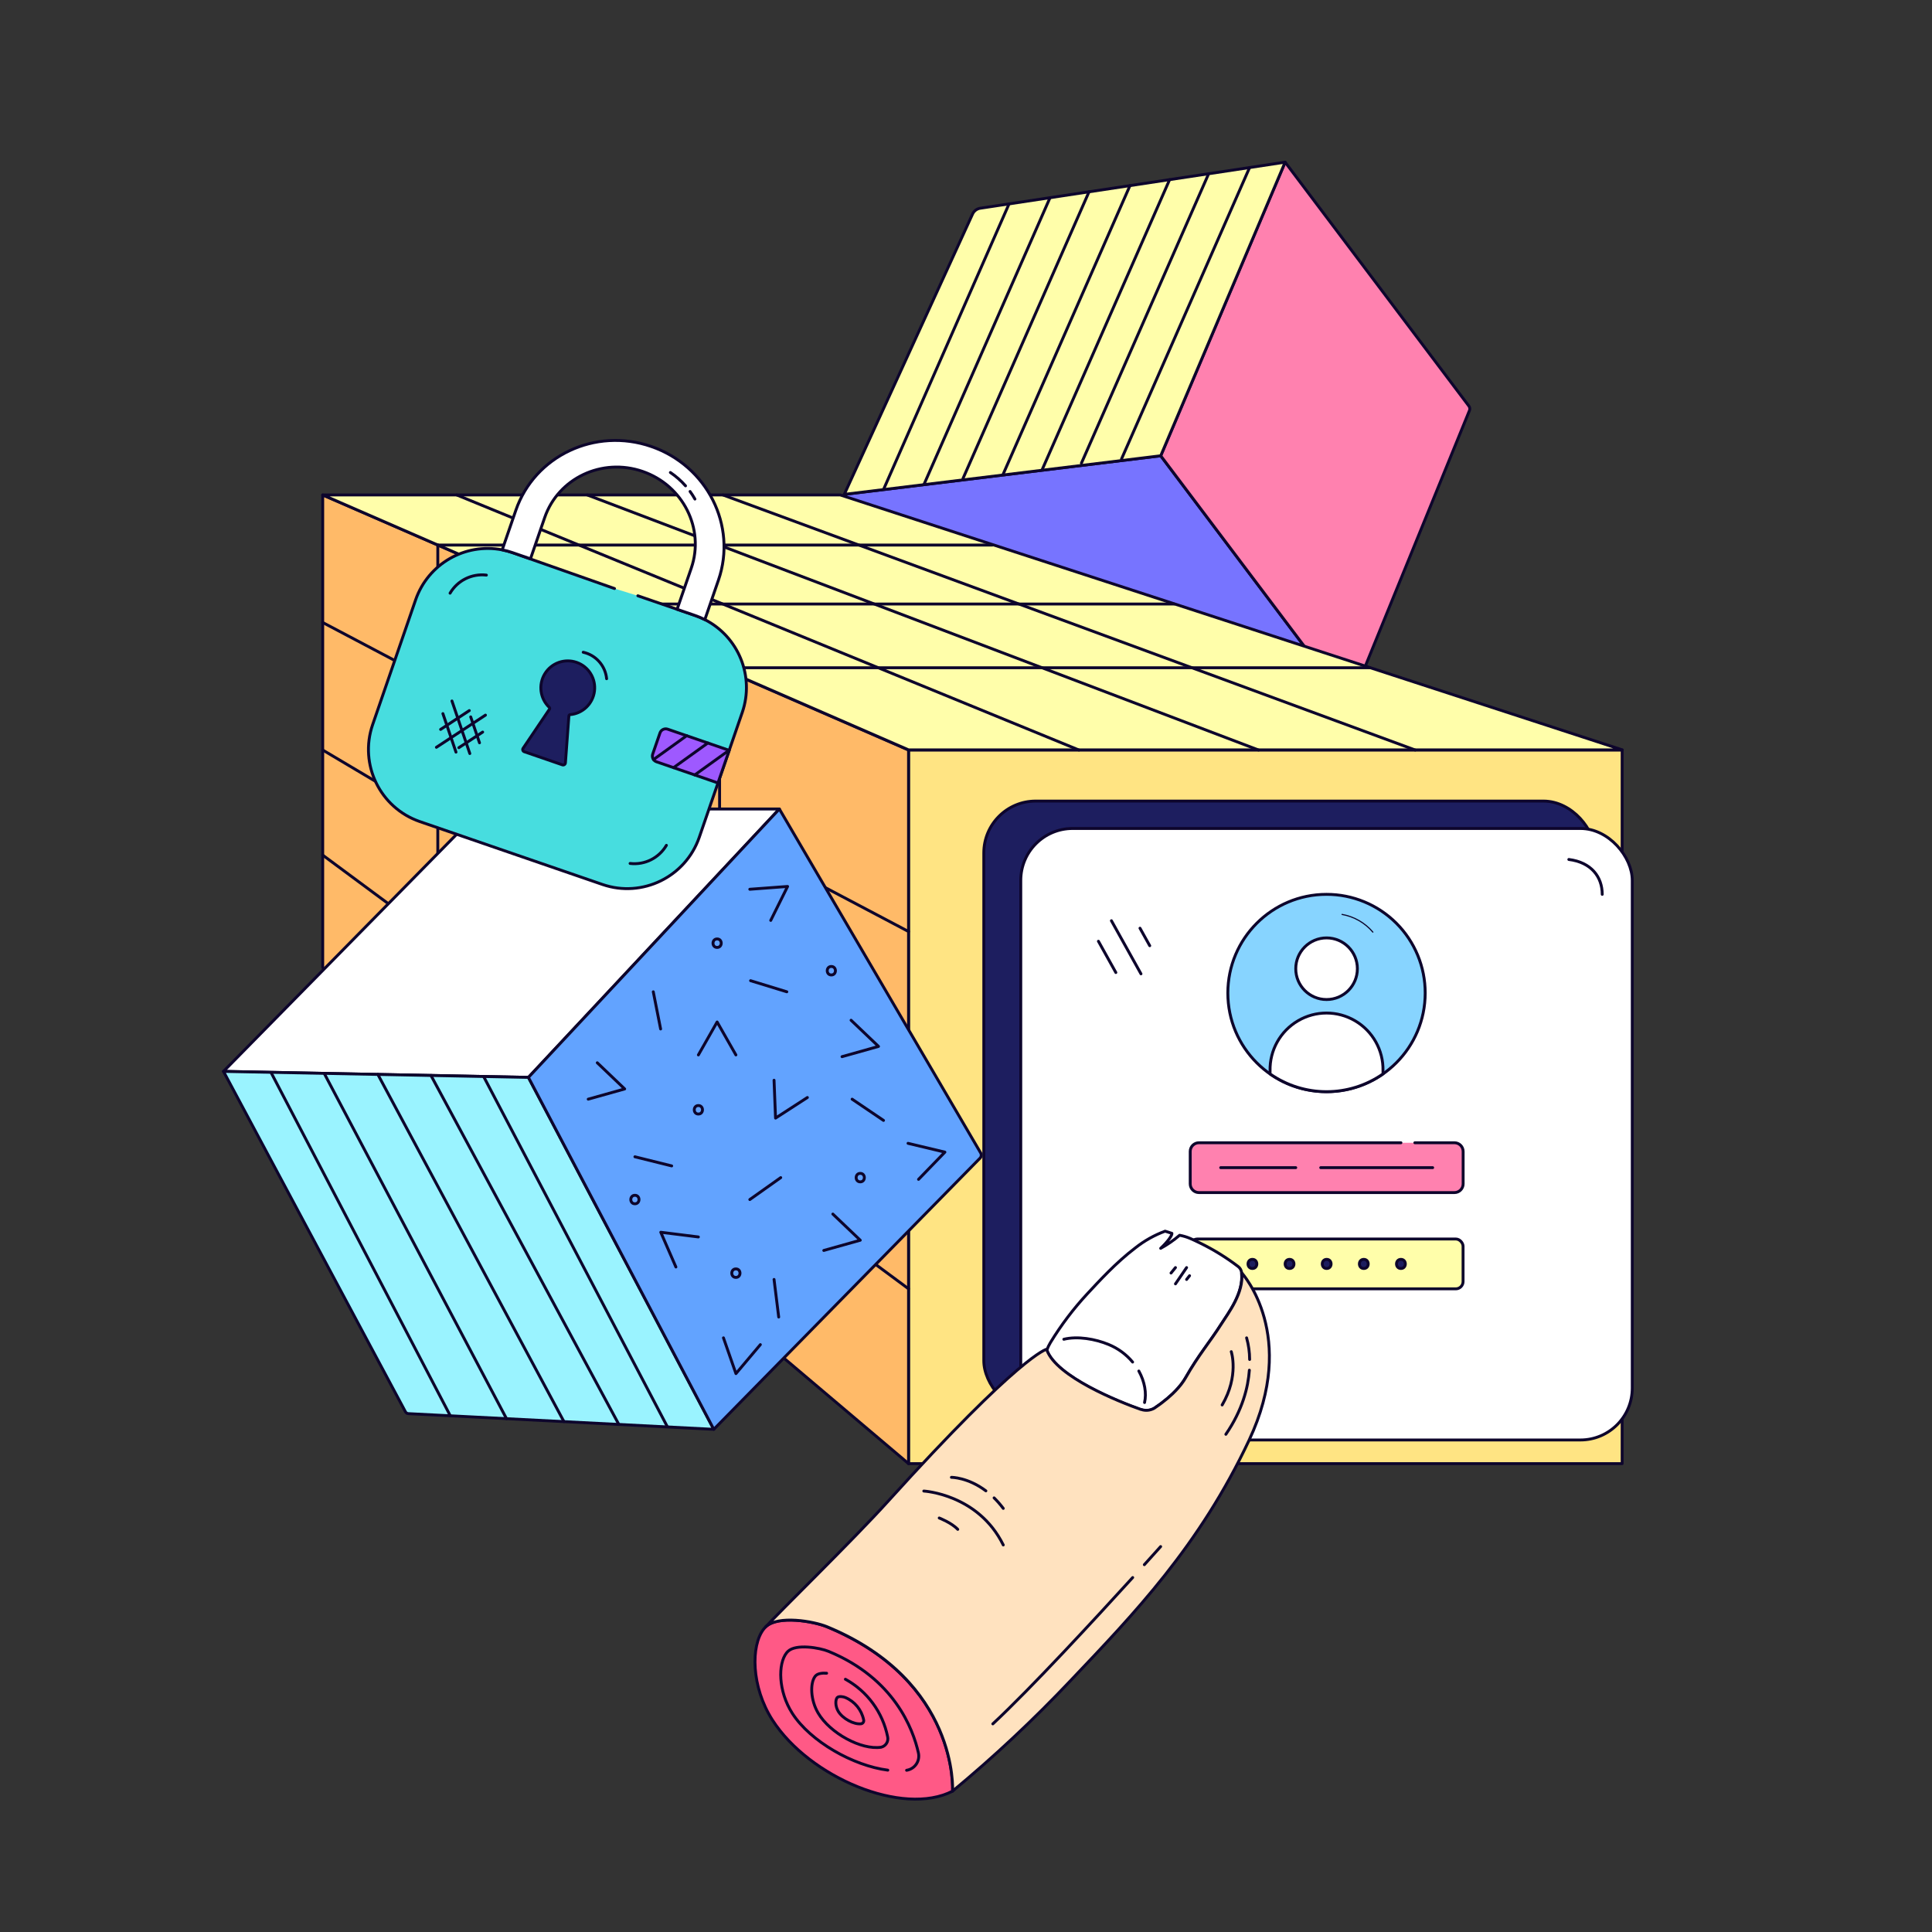 <?xml version="1.0" encoding="UTF-8"?>
<svg width="1000px" height="1000px" viewBox="0 0 1000 1000" version="1.1" xmlns="http://www.w3.org/2000/svg" xmlns:xlink="http://www.w3.org/1999/xlink">
    <rect x="0" y="0" width="1000" height="1000" fill="#333333" stroke="none"/>
    <title>Password</title>
    <g id="All-Scenes" stroke="none" stroke-width="1" fill="none" fill-rule="evenodd">
        <g id="Password">
            <rect id="BG" x="0" y="0" width="1000" height="1000"></rect>
            <g id="Group" transform="translate(465.688, 101.111)" fill-rule="nonzero" stroke="#0D052C" stroke-linecap="round" stroke-linejoin="round" stroke-width="1.5">
                <g id="Shapes-/-colored-cube-with-lines" transform="translate(136.244, 136.313) rotate(-37) translate(-136.244, -136.313) ">
                    <g transform="translate(-7.266, -25.445)">
                        <path d="M143.51,159.858 L143.51,321.925 L1.817,237.311 C1.115,236.885 0.685,236.124 0.681,235.303 L0.681,77.244 L143.51,159.858 Z" id="violet_part" fill="#7774FF"></path>
                        <path d="M286.385,77.244 L286.385,235.303 C286.381,236.124 285.951,236.885 285.25,237.311 L143.51,321.925 L143.51,159.858 L286.385,77.244 Z" id="pink_part" fill="#FF81AF"></path>
                        <path d="M286.385,77.244 L143.51,159.858 L0.681,77.244 L141.031,1.318 C142.589,0.473 144.468,0.473 146.026,1.318 L286.385,77.244 Z" id="yellow_part" fill="#FFFEAA"></path>
                        <g id="lines" transform="translate(18.166, 8.179)">
                            <line x1="0.69" y1="79.025" x2="141.113" y2="0.309" id="Path"></line>
                            <line x1="18.584" y1="89.766" x2="159.978" y2="10.514" id="Path"></line>
                            <line x1="36.504" y1="99.499" x2="177.926" y2="20.229" id="Path"></line>
                            <line x1="54.407" y1="110.241" x2="196.791" y2="30.425" id="Path"></line>
                            <line x1="72.3" y1="120.328" x2="215.039" y2="40.303" id="Path"></line>
                            <line x1="90.221" y1="130.06" x2="232.496" y2="50.308" id="Path"></line>
                            <line x1="108.123" y1="140.802" x2="251.852" y2="60.223" id="Path"></line>
                        </g>
                    </g>
                </g>
            </g>
            <g id="Group" transform="translate(214, 216)" fill-rule="nonzero" stroke="#0D052C" stroke-linecap="round" stroke-linejoin="round" stroke-width="1.5">
                <g id="Shapes-/-three-dimensional-square-(3)" transform="translate(-48.417, 38.733)">
                    <rect id="yellow_square" fill="#FFE483" x="304.676" y="133.475" width="369.361" height="369.361"></rect>
                    <path d="M1.452,245.802 L1.452,1.452 L304.676,133.475 L304.676,502.836 L1.762,246.48 C1.565,246.31 1.452,246.062 1.452,245.802 Z" id="orange_part" fill="#FFBA68"></path>
                    <path d="M1.452,1.452 L268.809,1.452 C268.982,1.422 269.159,1.422 269.332,1.452 L674.096,133.398 L304.676,133.398 L1.452,1.452 Z" id="light_yellow_part" fill="#FFFEAA"></path>
                    <g id="side_grid" transform="translate(0, 27.113)">
                        <line x1="1.452" y1="40.36" x2="304.676" y2="200.309" id="Path"></line>
                        <line x1="1.452" y1="106.362" x2="304.676" y2="286.356" id="Path"></line>
                        <line x1="1.452" y1="160.763" x2="304.676" y2="385.242" id="Path"></line>
                        <line x1="61.024" y1="269.526" x2="61.024" y2="0.271" id="Path"></line>
                        <line x1="131.132" y1="328.846" x2="131.132" y2="30.793" id="Path"></line>
                        <line x1="206.875" y1="392.95" x2="206.875" y2="63.774" id="Path"></line>
                    </g>
                    <g id="top_grid" transform="translate(60.037, 0)">
                        <line x1="506.884" y1="133.475" x2="148.562" y2="1.452" id="Path"></line>
                        <line x1="78.338" y1="1.452" x2="425.796" y2="133.475" id="Path"></line>
                        <line x1="10.768" y1="1.452" x2="332.836" y2="133.475" id="Path"></line>
                        <line x1="0.988" y1="27.384" x2="288.06" y2="27.384" id="Path"></line>
                        <line x1="71.095" y1="57.906" x2="382.221" y2="57.906" id="Path"></line>
                        <line x1="146.838" y1="90.888" x2="483.392" y2="90.888" id="Path"></line>
                    </g>
                </g>
            </g>
            <g id="Group" transform="translate(495, 398)" stroke="#0D052C" stroke-linecap="round" stroke-linejoin="round">
                <g id="profile" transform="translate(13.31, 15.73)">
                    <rect id="shadow" stroke-width="1.5" fill="#1D1E5F" fill-rule="nonzero" x="0.907" y="0.907" width="316.512" height="316.512" rx="26.86"></rect>
                    <g id="profile-2" transform="translate(19.36, 14.52)">
                        <g id="square_frame" fill-rule="nonzero" stroke-width="1.5">
                            <rect id="square_frame-2" fill="#FFFFFF" x="0.678" y="0.569" width="316.512" height="316.512" rx="26.86"></rect>
                            <g id="line" transform="translate(18.15, 15.73)">
                                <path d="M19.481,286.637 C7.913,285.185 1.077,276.727 1.077,267.652" id="Path"></path>
                                <path d="M266.2,0.883 C277.78,2.323 283.491,9.861 283.491,18.936" id="Path"></path>
                            </g>
                        </g>
                        <g id="profile-3" transform="translate(107.69, 33.88)">
                            <g id="blue_circle">
                                <path d="M102.318,51.861 C102.318,80.066 79.453,102.932 51.248,102.935 C23.042,102.937 0.174,80.075 0.169,51.869 C0.165,23.663 23.026,0.793 51.231,0.786 C64.785,0.764 77.79,6.137 87.375,15.72 C96.96,25.303 102.337,38.307 102.318,51.861 L102.318,51.861 Z" id="blue_circle-2" stroke-width="1.5" fill="#87D4FF" fill-rule="nonzero"></path>
                                <path d="M59.29,11.18 C65.503,12.279 71.138,15.51 75.226,20.316" id="line-2" stroke-width="0.6"></path>
                            </g>
                            <g id="man_figure" transform="translate(21.78, 22.99)" fill="#FFFFFF" fill-rule="nonzero" stroke-width="1.5">
                                <path d="M58.697,69.079 L58.697,70.737 C41.141,82.996 17.799,82.996 0.242,70.737 L0.242,69.055 C0.027,58.471 5.55,48.598 14.681,43.243 C23.813,37.888 35.126,37.888 44.258,43.243 C53.389,48.598 58.912,58.471 58.697,69.055 L58.697,69.079 Z" id="Path"></path>
                                <circle id="Oval" cx="29.488" cy="16.287" r="15.948"></circle>
                            </g>
                        </g>
                        <g id="password_box" transform="translate(88.33, 212.96)" fill-rule="nonzero" stroke-width="1.5">
                            <rect id="rectangle_box" fill="#FFFEAA" x="0.036" y="0.097" width="141.243" height="25.797" rx="3.76"></rect>
                            <g id="dots_password" transform="translate(29.04, 9.68)" fill="#1D1E5F">
                                <path d="M3.219,5.675 C6.244,5.675 6.256,0.956 3.219,0.956 C0.181,0.956 0.169,5.675 3.219,5.675 Z" id="Path"></path>
                                <path d="M22.433,5.675 C25.471,5.675 25.471,0.956 22.433,0.956 C19.396,0.956 19.384,5.675 22.433,5.675 Z" id="Path"></path>
                                <path d="M41.648,5.675 C44.685,5.675 44.685,0.956 41.648,0.956 C38.611,0.956 38.611,5.675 41.648,5.675 Z" id="Path"></path>
                                <path d="M60.863,5.675 C63.9,5.675 63.912,0.956 60.863,0.956 C57.814,0.956 57.826,5.675 60.863,5.675 Z" id="Path"></path>
                                <path d="M80.078,5.675 C83.115,5.675 83.127,0.956 80.078,0.956 C77.029,0.956 77.041,5.675 80.078,5.675 Z" id="Path"></path>
                            </g>
                        </g>
                        <g id="login_box" transform="translate(88.33, 162.14)" fill-rule="nonzero" stroke-width="1.5">
                            <path d="M116.317,1.101 L136.815,1.101 C139.296,1.101 141.309,3.109 141.316,5.59 L141.316,22.397 C141.309,24.878 139.296,26.886 136.815,26.886 L4.562,26.886 C2.08,26.886 0.067,24.878 0.06,22.397 L0.06,5.59 C0.067,3.109 2.08,1.101 4.562,1.101 L109.118,1.101" id="rectangle" fill="#FF81AF"></path>
                            <g id="text_line_inside" transform="translate(15.73, 13.31)">
                                <line x1="51.873" y1="0.678" x2="109.82" y2="0.678" id="Path"></line>
                                <line x1="0.097" y1="0.678" x2="38.95" y2="0.678" id="Path"></line>
                            </g>
                        </g>
                        <g id="line-3" transform="translate(39.93, 47.19)" fill-rule="nonzero" stroke-width="1.5">
                            <line x1="0.944" y1="11.749" x2="9.958" y2="27.939" id="Path"></line>
                            <line x1="7.671" y1="1.125" x2="22.966" y2="28.616" id="Path"></line>
                            <line x1="22.458" y1="4.997" x2="27.503" y2="14.06" id="Path"></line>
                        </g>
                    </g>
                </g>
            </g>
            <g id="Group" transform="translate(143, 410)" fill-rule="nonzero" stroke="#0D052C" stroke-linecap="round" stroke-linejoin="round" stroke-width="1.5">
                <g id="Shapes-/-cube" transform="translate(-28.167, 7.887)">
                    <path d="M158.68,139.763 L288.562,0.845 L134.682,0.845 C134.5,0.847 134.326,0.92 134.197,1.048 L0.845,136.653 L158.68,139.763 Z" id="white_cube_part" fill="#FFFFFF"></path>
                    <path d="M254.627,321.934 L96.578,313.81 C95.919,313.785 95.323,313.412 95.012,312.83 L0.845,136.665 L158.68,139.763 L254.627,321.934 Z" id="light_blue_cube_part" fill="#9AF3FF"></path>
                    <path d="M392.452,181.551 L254.627,321.934 L158.68,139.763 L288.562,0.845 L392.756,178.858 C393.266,179.723 393.142,180.822 392.452,181.551 Z" id="blue_cube" fill="#62A3FF"></path>
                    <g id="texture" transform="translate(189.28, 40.56)">
                        <polyline id="Path" points="76.782 87.576 67.07 70.529 57.37 87.576"></polyline>
                        <polyline id="Path" points="57.37 181.799 37.901 179.365 45.731 197.347"></polyline>
                        <polyline id="Path" points="171.321 151.987 184.965 137.893 165.89 133.341"></polyline>
                        <polyline id="Path" points="122.277 188.784 141.16 183.489 126.964 169.946"></polyline>
                        <polyline id="Path" points="131.719 88.477 150.602 83.171 136.406 69.628"></polyline>
                        <polyline id="Path" points="96.533 100.679 97.31 120.283 113.782 109.625"></polyline>
                        <polyline id="Path" points="0.349 110.481 19.221 105.186 5.036 91.643"></polyline>
                        <polyline id="Path" points="94.82 17.948 103.541 0.383 83.982 1.836"></polyline>
                        <polyline id="Path" points="70.349 234.02 76.805 252.531 89.446 237.535"></polyline>
                        <line x1="37.822" y1="74.146" x2="34.025" y2="54.902" id="Path"></line>
                        <line x1="43.546" y1="145.025" x2="24.516" y2="140.304" id="Path"></line>
                        <line x1="153.193" y1="121.477" x2="136.946" y2="110.481" id="Path"></line>
                        <line x1="99.992" y1="151.086" x2="83.993" y2="162.432" id="Path"></line>
                        <line x1="103.135" y1="54.902" x2="84.387" y2="49.156" id="Path"></line>
                        <line x1="98.944" y1="223.249" x2="96.533" y2="203.791" id="Path"></line>
                        <path d="M57.37,118.176 C60.198,118.176 60.198,113.782 57.37,113.782 C54.542,113.782 54.531,118.176 57.37,118.176 Z" id="Path"></path>
                        <path d="M67.07,31.941 C69.898,31.941 69.91,27.547 67.07,27.547 C64.231,27.547 64.243,31.941 67.07,31.941 Z" id="Path"></path>
                        <path d="M141.16,153.283 C143.977,153.283 143.988,148.889 141.16,148.889 C138.332,148.889 138.321,153.283 141.16,153.283 Z" id="Path"></path>
                        <path d="M24.516,164.629 C27.333,164.629 27.344,160.235 24.516,160.235 C21.688,160.235 21.677,164.629 24.516,164.629 Z" id="Path"></path>
                        <path d="M76.782,202.732 C79.61,202.732 79.622,198.338 76.782,198.338 C73.943,198.338 73.954,202.732 76.782,202.732 Z" id="Path"></path>
                        <path d="M126.187,46.193 C129.015,46.193 129.015,41.799 126.187,41.799 C123.359,41.799 123.359,46.193 126.187,46.193 Z" id="Path"></path>
                    </g>
                    <g id="line" transform="translate(24.787, 137.453)" fill="#9AF3FF">
                        <line x1="93.446" y1="177.461" x2="0.913" y2="0.237" id="light_blue_cube_part-2"></line>
                        <line x1="122.536" y1="178.948" x2="28.189" y2="0.237" id="light_blue_cube_part-3"></line>
                        <line x1="152.258" y1="180.458" x2="55.95" y2="0.777" id="light_blue_cube_part-4"></line>
                        <line x1="180.684" y1="181.945" x2="83.452" y2="1.318" id="light_blue_cube_part-5"></line>
                        <line x1="205.65" y1="182.847" x2="110.706" y2="1.859" id="light_blue_cube_part-6"></line>
                    </g>
                </g>
            </g>
            <g id="Group" transform="translate(355, 615)" fill-rule="nonzero" stroke="#0D052C" stroke-linecap="round" stroke-linejoin="round" stroke-width="1.5">
                <g id="Objects-/-finger" transform="translate(34.927, 21.407)">
                    <path d="M207.431,92.556 C205.529,93.761 203.18,94.031 201.054,93.288 L200.704,93.164 C202.929,93.946 205.383,93.724 207.431,92.556 L207.431,92.556 Z" id="Path"></path>
                    <path d="M103.124,290.68 C77.458,303.941 29.023,283.672 9.903,253.906 C-1.127,236.724 -1.363,215.306 5.397,206.755 L5.397,206.755 L6.264,205.786 L6.264,205.718 L6.399,205.594 C12.664,199.555 31.107,202.744 38.036,205.594 C106.549,233.828 103.124,290.68 103.124,290.68 Z" id="red_circle_form" fill="#FF5986"></path>
                    <g id="nail" transform="translate(150.973, 0)">
                        <path d="M91.125,49.111 C85.142,58.508 79.419,64.997 72.749,76.737 C72.125,77.837 71.425,78.891 70.653,79.892 L70.18,80.512 C69.369,81.537 68.49,82.528 67.589,83.475 C67.408,83.644 67.251,83.813 67.082,83.982 C66.71,84.354 66.349,84.714 65.955,85.108 C64.195,86.768 62.345,88.329 60.412,89.784 L59.375,90.561 C58.373,91.305 57.426,91.947 56.604,92.499 L56.435,92.601 C54.378,93.779 51.909,94.001 49.675,93.209 L49.506,93.209 C38.239,89.243 5.938,76.309 0.901,62.485 C1.404,61.087 2.045,59.743 2.817,58.474 C8.311,49.468 14.689,41.033 21.857,33.293 C27.862,26.86 36.684,17.137 46.768,9.487 C51.41,5.813 56.605,2.896 62.158,0.845 L65.685,1.972 C65.842,2.907 63.769,6.061 59.86,9.723 C63.354,7.818 66.639,5.552 69.662,2.963 C73.661,3.695 76.219,5.059 80.23,6.974 C87.194,10.376 93.805,14.455 99.969,19.153 C100.918,19.869 101.545,20.93 101.715,22.105 C101.715,22.229 101.715,22.364 101.715,22.5 C102.876,32.899 94.809,43.32 91.125,49.111 Z" id="nail-2" fill="#FFFFFF"></path>
                        <path d="M48.559,73.233 C51.646,78.788 52.615,84.77 51.522,89.536" id="line"></path>
                        <path d="M9.734,56.795 C16.765,55.06 25.981,56.615 32.944,59.511 C37.751,61.487 42.004,64.604 45.337,68.591" id="line-2"></path>
                        <g id="lines" transform="translate(64.22, 19.153)">
                            <line x1="9.058" y1="0.541" x2="3.301" y2="8.968" id="Path"></line>
                            <line x1="10.591" y1="4.755" x2="9.058" y2="6.692" id="Path"></line>
                            <line x1="3.301" y1="0.541" x2="1.003" y2="3.357" id="Path"></line>
                        </g>
                    </g>
                    <g id="circles_linjes" transform="translate(13.52, 215.193)">
                        <path d="M56.085,64.626 C38.194,62.372 16.021,49.81 6.681,35.265 C-0.665,23.829 -0.845,9.565 3.707,3.876 L3.707,3.876 L4.293,3.234 L4.293,3.234 L4.371,3.155 C8.551,-0.868 20.821,1.251 25.44,3.155 C59.375,17.148 69.144,43.275 71.915,55.68 C72.378,57.692 71.982,59.806 70.824,61.516 C69.666,63.226 67.849,64.376 65.809,64.693" id="Path"></path>
                        <path d="M34.127,17.565 C45.442,23.777 53.44,34.665 55.984,47.32 C56.264,48.49 56.064,49.724 55.429,50.746 C54.794,51.768 53.777,52.494 52.604,52.762 C42.351,54.305 26.161,45.517 20.021,35.073 C15.976,28.2 15.863,19.615 18.376,16.19 L18.376,16.19 L18.703,15.796 L18.703,15.796 L18.703,15.796 C19.829,14.579 22.083,14.297 24.415,14.455" id="Path"></path>
                        <path d="M43.579,38.611 C43.687,39.04 43.616,39.495 43.382,39.871 C43.149,40.247 42.773,40.512 42.34,40.605 C38.588,41.168 32.651,37.946 30.397,34.127 C28.91,31.603 28.876,28.493 29.789,27.198 L29.789,27.198 L29.902,27.051 L29.902,27.051 L29.902,27.051 C30.747,26.161 33.282,26.634 34.161,27.051 C39.002,29.132 42.519,33.449 43.579,38.611 L43.579,38.611 Z" id="Path"></path>
                    </g>
                    <g id="finger-2" transform="translate(5.633, 21.407)">
                        <path d="M250.999,87.565 C225.333,142.298 191.533,177.36 158.635,211.994 C139.428,232.304 119.009,251.432 97.49,269.273 C97.49,269.273 100.87,212.399 32.504,184.176 C25.564,181.326 7.132,178.137 0.856,184.176 L0.732,184.3 C6.952,177.326 45.607,139.695 64.141,119.19 C132.699,43.354 146.151,40.56 146.151,40.56 C146.151,40.56 146.241,40.83 146.298,40.966 C151.334,54.846 183.647,67.735 194.913,71.701 L195.082,71.701 C197.317,72.493 199.785,72.271 201.842,71.093 L202.011,70.991 C202.834,70.439 203.78,69.797 204.783,69.053 C205.121,68.806 205.47,68.558 205.819,68.276 C207.752,66.821 209.603,65.26 211.363,63.6 C211.734,63.251 212.106,62.891 212.489,62.474 C212.658,62.316 212.827,62.136 212.996,61.967 C213.898,61.02 214.776,60.029 215.588,59.004 C215.757,58.801 215.914,58.598 216.061,58.384 C216.833,57.383 217.533,56.329 218.156,55.229 C224.826,43.489 230.55,37 236.532,27.603 C240.217,21.812 248.284,11.391 247.168,1.003 C247.731,1.791 276.383,33.428 250.999,87.565 Z" id="finger-3" fill="#FFE2BF"></path>
                        <g id="lines-2" transform="translate(236.6, 33.8)">
                            <path d="M14.511,17.587 C13.858,26.51 10.951,38.239 2.343,50.779" id="Path"></path>
                            <path d="M13.081,0.856 C14.106,4.498 14.633,8.261 14.647,12.044" id="Path"></path>
                            <path d="M5.138,7.999 C5.138,7.999 9.284,20.472 0.428,35.591" id="Path"></path>
                        </g>
                        <g id="line-3" transform="translate(118.3, 141.96)">
                            <path d="M72.422,16.754 C53.269,37.777 19.75,74.157 0.023,92.499" id="Path"></path>
                            <path d="M86.889,0.732 C86.889,0.732 83.7,4.293 78.45,10.106" id="Path"></path>
                        </g>
                        <g id="lines-3" transform="translate(82.247, 105.907)">
                            <path d="M0.349,8.044 C0.349,8.044 28.516,9.599 41.484,35.952" id="Path"></path>
                            <path d="M36.741,11.582 C38.453,13.278 40.038,15.097 41.484,17.024" id="Path"></path>
                            <path d="M14.647,0.946 C14.647,0.946 23.085,0.879 32.482,7.943" id="Path"></path>
                            <path d="M8.337,21.993 C8.337,21.993 14.669,24.426 17.925,27.874" id="Path"></path>
                        </g>
                    </g>
                </g>
            </g>
            <g id="Group" transform="translate(189.381, 224.459)" fill-rule="nonzero" stroke="#0D052C" stroke-linecap="round" stroke-linejoin="round" stroke-width="1.5">
                <g id="lock" transform="translate(111.472, 111.529) rotate(19) translate(-111.472, -111.529) ">
                    <g transform="translate(21.551, 0)">
                        <g id="lock-2" transform="translate(0, 75.839)">
                            <path d="M108.626,0.045 L140.061,0.045 C141.859,0.047 143.654,0.172 145.434,0.416 C164.867,3.16 179.334,19.771 179.389,39.407 L179.389,107.945 C179.324,129.649 161.754,147.227 140.061,147.292 L39.885,147.292 C18.186,147.227 0.614,129.639 0.557,107.93 L0.557,39.407 C0.62,19.777 15.084,3.174 34.512,0.431 C36.292,0.187 38.088,0.063 39.885,0.059 L95.985,0.431" id="lock-3" fill="#47DDDF"></path>
                            <g id="lines" transform="translate(15.606, 14.87)">
                                <path d="M0.684,15.547 C2.188,8.075 7.969,2.201 15.413,0.58" id="Path"></path>
                                <path d="M149.054,102.487 C147.562,109.968 141.781,115.853 134.332,117.477" id="Path"></path>
                            </g>
                        </g>
                        <g id="stroke_lines" transform="translate(32.699, 158.371)">
                            <g id="lines-2">
                                <line x1="2.683" y1="0.32" x2="20.281" y2="23.034" id="Path"></line>
                                <line x1="14.543" y1="4.944" x2="23.216" y2="16.149" id="Path"></line>
                                <line x1="0.379" y1="8.03" x2="13.273" y2="24.678" id="Path"></line>
                            </g>
                            <g id="lines-3" transform="translate(1.486, 1.487)">
                                <line x1="19.976" y1="0.112" x2="1.39" y2="24.12" id="Path"></line>
                                <line x1="11.311" y1="0.61" x2="0.438" y2="14.662" id="Path"></line>
                                <line x1="21.462" y1="8.878" x2="12.44" y2="20.529" id="Path"></line>
                            </g>
                        </g>
                        <g id="shackle" transform="translate(34.185, 0)" fill="#FFFFFF">
                            <path d="M111.249,54.597 L111.249,76.256 C109.469,76.008 107.674,75.883 105.877,75.884 L95.933,75.884 L95.933,53.326 C95.933,31.763 77.964,14.224 55.803,14.224 L55.803,14.224 C33.628,14.224 15.673,31.726 15.673,53.326 L15.673,75.884 L5.7,75.884 C3.903,75.883 2.107,76.007 0.327,76.256 L0.327,54.597 C0.327,24.752 25.163,0.558 55.788,0.558 L55.788,0.558 C86.413,0.558 111.249,24.752 111.249,54.597 Z" id="shackle-2"></path>
                            <path d="M82.423,16.038 C83.698,16.929 84.919,17.894 86.079,18.93" id="Path"></path>
                            <path d="M69.596,10.067 C72.974,10.973 76.221,12.31 79.257,14.045" id="Path"></path>
                        </g>
                        <g id="dials" transform="translate(141.942, 136.065)">
                            <path d="M37.447,0.074 L37.447,17.919 L3.783,17.919 C2.047,17.919 0.639,16.511 0.639,14.774 L0.639,3.219 C0.639,1.482 2.047,0.074 3.783,0.074 L37.447,0.074 Z" id="Path" fill="#9E59FF"></path>
                            <line x1="1.954" y1="17.324" x2="14.157" y2="0.074" id="Path"></line>
                            <line x1="13.139" y1="17.897" x2="25.758" y2="0.067" id="Path"></line>
                            <line x1="24.732" y1="17.904" x2="37.38" y2="0.03" id="Path"></line>
                        </g>
                        <g id="lock_hole" transform="translate(75.801, 112.272)">
                            <g id="lock_hole-2" transform="translate(0, 5.948)" fill="#1D1E5F">
                                <path d="M19.322,28.068 L25.535,51.63 C25.629,51.986 25.553,52.365 25.329,52.656 C25.105,52.948 24.758,53.118 24.39,53.117 L3.508,53.117 C3.14,53.119 2.793,52.948 2.57,52.656 C2.347,52.364 2.273,51.985 2.371,51.63 L8.695,28.023 C8.767,27.689 8.601,27.348 8.294,27.198 C2.311,24.485 -0.963,17.959 0.436,11.538 C1.836,5.117 7.529,0.548 14.098,0.574 C20.666,0.6 26.323,5.213 27.673,11.645 C29.022,18.076 25.697,24.577 19.693,27.243 C19.397,27.402 19.245,27.74 19.322,28.068 L19.322,28.068 Z" id="Path"></path>
                            </g>
                            <g id="line" transform="translate(15.606, 0)">
                                <path d="M0,0.454 C6.698,-0.313 13.126,3.326 15.918,9.465" id="Path"></path>
                            </g>
                        </g>
                    </g>
                </g>
            </g>
        </g>
    </g>
</svg>